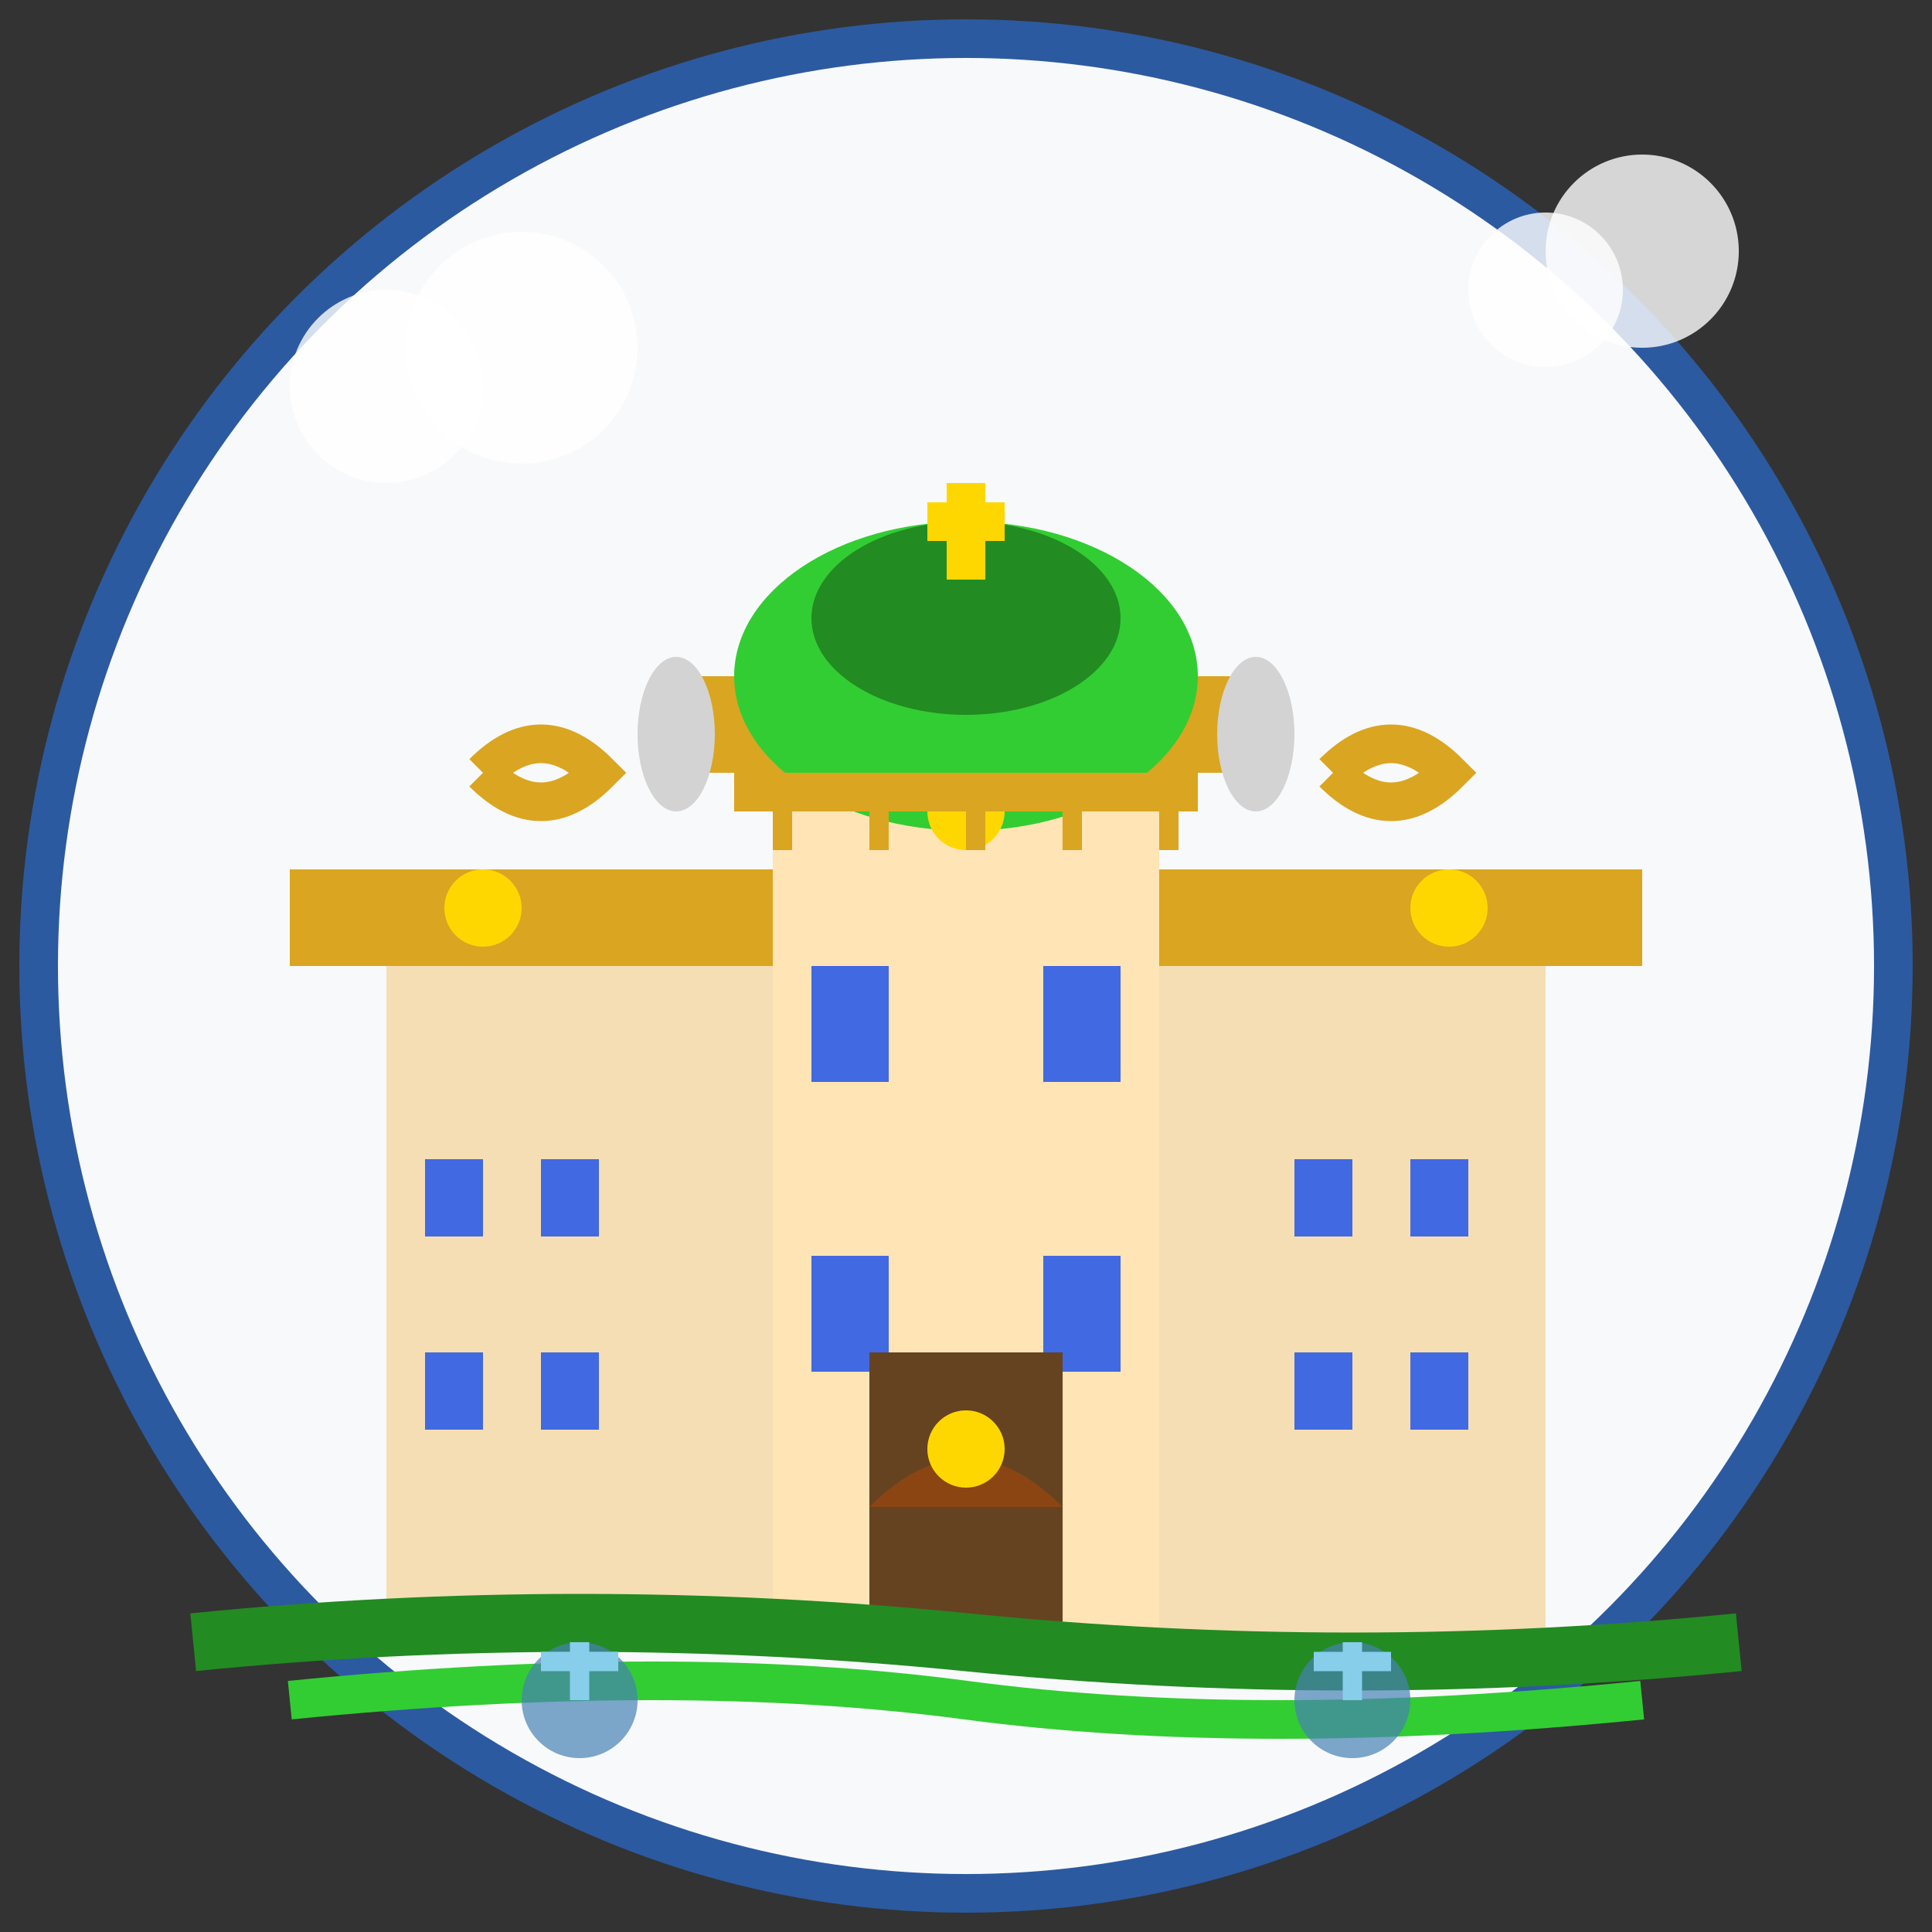 <svg width="100" height="100" viewBox="0 0 100 100" fill="none" xmlns="http://www.w3.org/2000/svg">
  <rect x="0" y="0" width="100" height="100" fill="#333333" stroke="none"/>
  <circle cx="50" cy="50" r="48" fill="#f8f9fa" stroke="#2c5aa0" stroke-width="2"/>
  
  <!-- Baroque palace -->
  <rect x="20" y="50" width="60" height="35" fill="#f5deb3"/>
  <rect x="15" y="45" width="70" height="5" fill="#daa520"/>
  
  <!-- Central pavilion -->
  <rect x="40" y="40" width="20" height="45" fill="#ffe4b5"/>
  <rect x="35" y="35" width="30" height="5" fill="#daa520"/>
  
  <!-- Palace wings -->
  <rect x="20" y="55" width="15" height="25" fill="#f5deb3"/>
  <rect x="65" y="55" width="15" height="25" fill="#f5deb3"/>
  
  <!-- Ornate baroque dome -->
  <ellipse cx="50" cy="35" rx="12" ry="8" fill="#32cd32"/>
  <ellipse cx="50" cy="32" rx="8" ry="5" fill="#228b22"/>
  <path d="M50 25 L50 30 M48 27 L52 27" stroke="#ffd700" stroke-width="2"/>
  
  <!-- Baroque windows -->
  <rect x="42" y="50" width="4" height="6" fill="#4169e1"/>
  <rect x="54" y="50" width="4" height="6" fill="#4169e1"/>
  <rect x="42" y="65" width="4" height="6" fill="#4169e1"/>
  <rect x="54" y="65" width="4" height="6" fill="#4169e1"/>
  
  <!-- Ornate entrance -->
  <rect x="45" y="70" width="10" height="15" fill="#654321"/>
  <path d="M45 78 Q50 73 55 78" fill="#8b4513"/>
  <circle cx="50" cy="75" r="2" fill="#ffd700"/>
  
  <!-- Side building windows -->
  <rect x="22" y="60" width="3" height="4" fill="#4169e1"/>
  <rect x="28" y="60" width="3" height="4" fill="#4169e1"/>
  <rect x="22" y="70" width="3" height="4" fill="#4169e1"/>
  <rect x="28" y="70" width="3" height="4" fill="#4169e1"/>
  
  <rect x="67" y="60" width="3" height="4" fill="#4169e1"/>
  <rect x="73" y="60" width="3" height="4" fill="#4169e1"/>
  <rect x="67" y="70" width="3" height="4" fill="#4169e1"/>
  <rect x="73" y="70" width="3" height="4" fill="#4169e1"/>
  
  <!-- Baroque gardens -->
  <path d="M10 85 Q30 83 50 85 Q70 87 90 85" stroke="#228b22" stroke-width="3" fill="none"/>
  <path d="M15 88 Q35 86 50 88 Q65 90 85 88" stroke="#32cd32" stroke-width="2" fill="none"/>
  
  <!-- Ornamental elements -->
  <circle cx="25" cy="47" r="2" fill="#ffd700"/>
  <circle cx="50" cy="42" r="2" fill="#ffd700"/>
  <circle cx="75" cy="47" r="2" fill="#ffd700"/>
  
  <!-- Baroque fountains -->
  <circle cx="30" cy="88" r="3" fill="#4682b4" opacity="0.7"/>
  <circle cx="70" cy="88" r="3" fill="#4682b4" opacity="0.7"/>
  <path d="M30 85 L30 88 M28 86 L32 86" stroke="#87ceeb" stroke-width="1"/>
  <path d="M70 85 L70 88 M68 86 L72 86" stroke="#87ceeb" stroke-width="1"/>
  
  <!-- Decorative baroque scrollwork -->
  <path d="M25 40 Q28 37 31 40 Q28 43 25 40" stroke="#daa520" stroke-width="2" fill="none"/>
  <path d="M69 40 Q72 37 75 40 Q72 43 69 40" stroke="#daa520" stroke-width="2" fill="none"/>
  
  <!-- Statues on roof -->
  <ellipse cx="35" cy="38" rx="2" ry="4" fill="#d3d3d3"/>
  <ellipse cx="65" cy="38" rx="2" ry="4" fill="#d3d3d3"/>
  
  <!-- Balustrade -->
  <rect x="38" y="40" width="24" height="2" fill="#daa520"/>
  <rect x="40" y="40" width="1" height="4" fill="#daa520"/>
  <rect x="45" y="40" width="1" height="4" fill="#daa520"/>
  <rect x="50" y="40" width="1" height="4" fill="#daa520"/>
  <rect x="55" y="40" width="1" height="4" fill="#daa520"/>
  <rect x="60" y="40" width="1" height="4" fill="#daa520"/>
  
  <!-- Sky with clouds -->
  <circle cx="20" cy="20" r="5" fill="white" opacity="0.8"/>
  <circle cx="27" cy="18" r="6" fill="white" opacity="0.8"/>
  <circle cx="80" cy="15" r="4" fill="white" opacity="0.8"/>
  <circle cx="85" cy="13" r="5" fill="white" opacity="0.8"/>
</svg>
